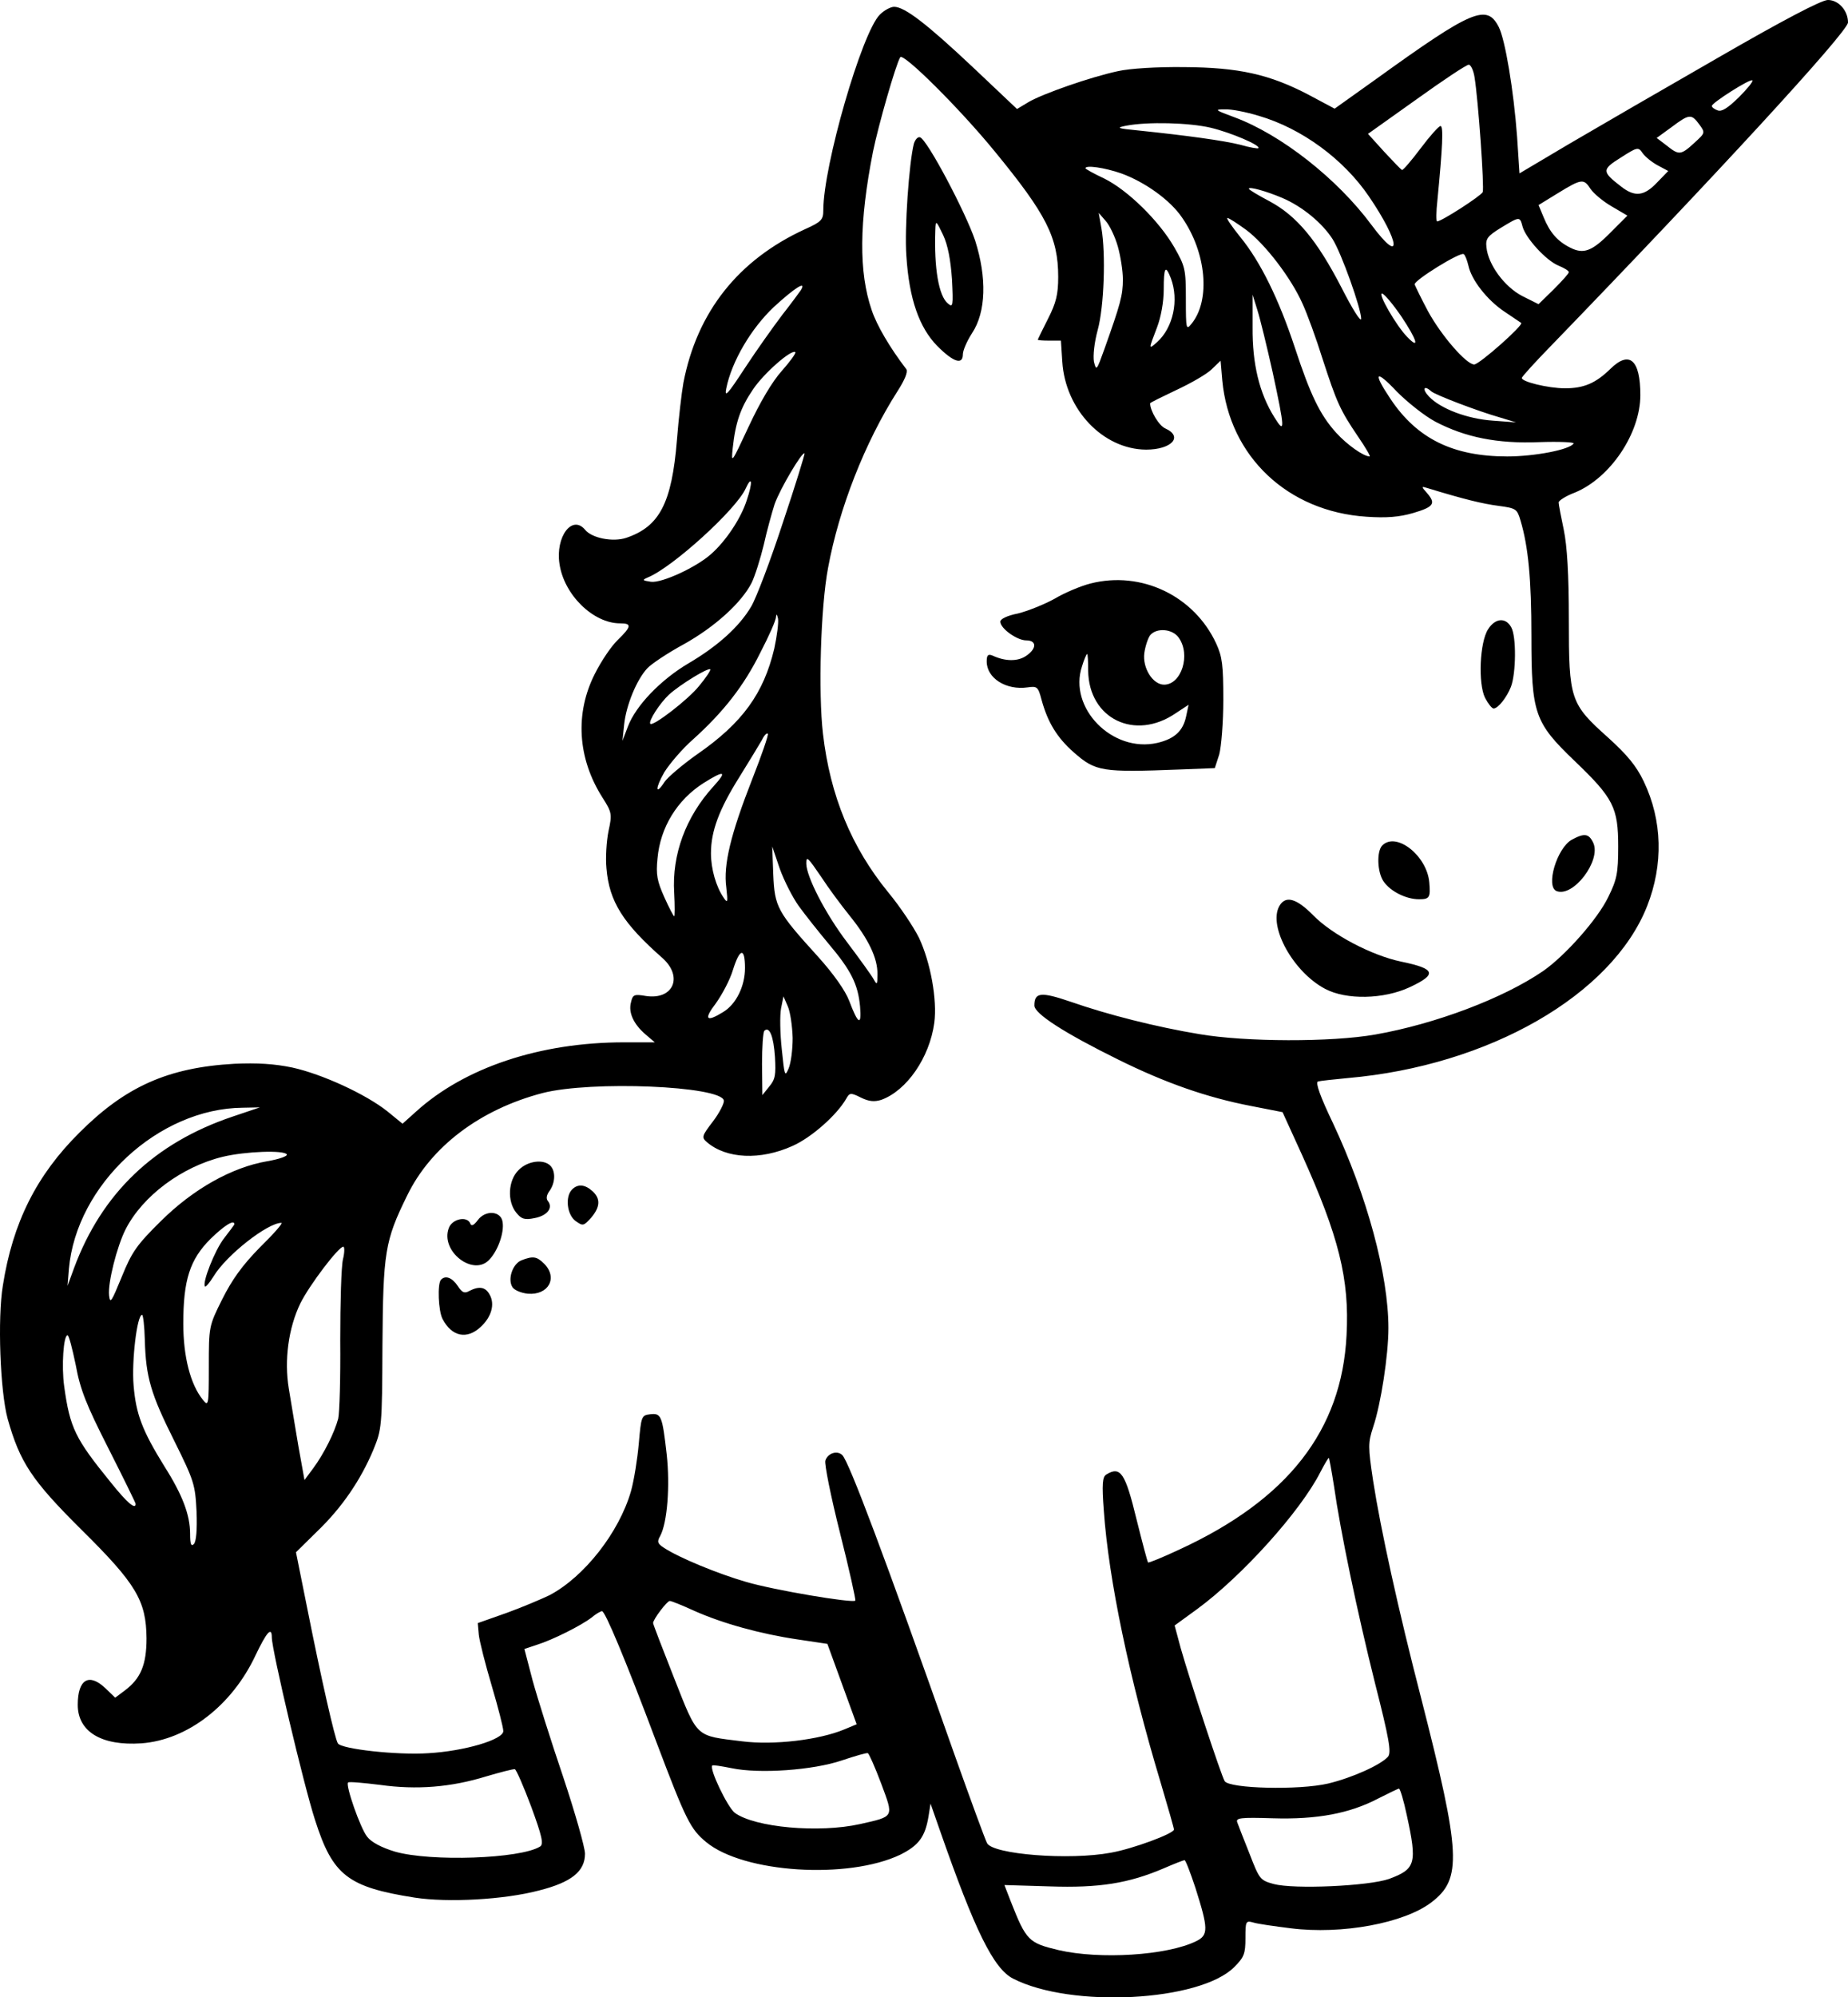 <?xml version="1.0" standalone="no"?>
<!DOCTYPE svg PUBLIC "-//W3C//DTD SVG 20010904//EN"
 "http://www.w3.org/TR/2001/REC-SVG-20010904/DTD/svg10.dtd">
<svg version="1.0" xmlns="http://www.w3.org/2000/svg"
 width="542.841pt" height="586.364pt" viewBox="0 0 542.841 586.364"
 preserveAspectRatio="xMidYMid meet">
<g transform="translate(-221.159,804) scale(0.1,-0.1)"
fill="#000000" stroke="none">
<path d="M7259 7871 c-162 -93 -359 -207 -439 -254 l-145 -86 -7 107 c-10 136
-35 286 -54 323 -35 68 -77 51 -360 -153 l-122 -87 -75 40 c-116 61 -207 81
-367 82 -79 1 -160 -4 -195 -12 -83 -18 -219 -66 -261 -90 l-35 -21 -129 122
c-136 128 -201 178 -232 178 -10 0 -29 -10 -42 -23 -53 -53 -166 -444 -166
-574 0 -28 -5 -34 -54 -56 -196 -90 -317 -243 -357 -451 -5 -28 -14 -104 -19
-168 -15 -185 -51 -254 -149 -287 -39 -13 -101 -1 -121 24 -38 45 -87 -21 -75
-100 13 -91 99 -175 178 -175 35 0 34 -9 -7 -49 -19 -18 -49 -63 -67 -99 -59
-116 -51 -248 22 -363 28 -44 29 -49 18 -99 -6 -30 -9 -79 -6 -109 8 -98 49
-162 165 -264 61 -55 31 -123 -49 -111 -35 6 -39 4 -44 -19 -8 -30 8 -64 43
-94 l27 -23 -90 0 c-247 0 -469 -74 -612 -204 l-39 -35 -44 36 c-64 51 -193
110 -280 129 -53 11 -103 14 -170 11 -195 -11 -320 -67 -455 -202 -126 -125
-196 -264 -225 -449 -16 -96 -8 -310 14 -391 36 -128 71 -181 216 -325 162
-160 191 -209 192 -320 0 -77 -17 -118 -64 -153 l-28 -21 -28 27 c-49 47 -82
27 -82 -48 0 -79 70 -121 187 -113 135 10 266 111 335 258 33 69 48 86 48 53
0 -37 94 -435 127 -536 52 -163 96 -197 293 -228 98 -15 263 -6 365 21 95 24
135 56 135 108 0 18 -29 120 -64 225 -36 106 -76 233 -90 284 l-24 92 36 12
c48 15 131 57 161 80 13 11 27 19 31 19 9 0 68 -140 160 -385 87 -230 100
-255 146 -293 110 -91 417 -110 570 -37 54 27 73 52 83 112 l6 38 28 -80 c102
-292 157 -405 215 -434 170 -87 548 -67 649 34 29 29 33 39 33 85 0 50 1 52
23 46 12 -4 62 -11 110 -17 150 -19 333 15 413 76 91 69 87 142 -30 600 -67
259 -119 496 -141 638 -15 100 -15 111 0 157 23 68 45 212 45 291 0 157 -63
389 -163 602 -37 77 -52 119 -44 122 7 2 46 6 87 10 415 36 777 244 880 505
48 122 45 251 -10 366 -22 46 -49 78 -104 128 -112 100 -116 112 -116 347 0
133 -5 216 -15 264 -8 38 -15 74 -15 80 0 5 21 19 48 29 104 43 192 174 192
286 0 104 -32 132 -88 77 -43 -42 -78 -57 -133 -57 -50 0 -131 20 -127 31 2 5
39 46 83 91 481 497 875 925 875 952 0 35 -28 66 -59 66 -19 0 -133 -60 -322
-169z m-2125 -276 c151 -184 186 -252 186 -368 0 -51 -6 -76 -30 -123 -16 -32
-30 -60 -30 -61 0 -2 15 -3 34 -3 l34 0 4 -62 c9 -141 120 -257 246 -258 75 0
110 38 57 62 -19 8 -45 52 -45 74 0 2 35 19 77 39 43 20 90 47 104 61 l26 25
5 -58 c21 -223 192 -385 424 -400 58 -4 96 -1 137 11 61 18 67 28 40 59 -17
19 -17 20 2 14 108 -33 162 -46 208 -52 52 -7 55 -9 65 -43 23 -77 32 -173 32
-339 0 -228 9 -254 127 -367 114 -109 128 -137 128 -251 0 -79 -4 -97 -29
-148 -31 -65 -127 -173 -192 -218 -117 -80 -316 -155 -492 -186 -130 -23 -382
-22 -517 1 -127 21 -269 57 -378 95 -88 30 -107 28 -107 -11 0 -24 89 -81 245
-158 139 -69 262 -112 392 -137 l92 -18 57 -125 c108 -239 140 -365 131 -530
-14 -279 -172 -482 -491 -629 -49 -23 -91 -40 -92 -38 -2 2 -17 59 -34 127
-33 136 -47 157 -89 131 -11 -7 -13 -28 -7 -106 14 -201 75 -493 166 -795 22
-74 40 -137 40 -141 0 -12 -122 -57 -185 -68 -122 -23 -347 -5 -364 28 -5 9
-48 126 -96 261 -207 587 -309 857 -329 878 -15 15 -43 6 -50 -16 -3 -10 16
-105 43 -212 27 -107 47 -197 45 -199 -8 -8 -240 31 -321 55 -83 24 -197 71
-241 100 -19 12 -21 18 -11 35 21 40 29 147 19 239 -13 114 -16 122 -49 118
-25 -3 -26 -6 -33 -86 -4 -45 -14 -108 -23 -140 -35 -121 -137 -251 -239 -305
-23 -11 -79 -35 -126 -52 l-85 -30 3 -34 c2 -19 19 -86 38 -150 19 -64 34
-123 34 -133 0 -25 -114 -59 -221 -65 -90 -6 -255 12 -265 29 -9 14 -49 191
-89 392 l-34 169 62 61 c73 70 128 151 165 239 25 61 26 67 27 307 2 273 7
307 72 439 70 145 215 254 398 302 143 37 525 21 533 -22 1 -8 -13 -36 -32
-61 -33 -43 -34 -47 -18 -61 57 -49 157 -54 252 -11 56 25 130 91 157 138 10
18 13 19 43 4 24 -12 40 -13 60 -7 75 27 142 124 156 226 9 68 -11 178 -45
250 -16 32 -56 92 -90 133 -108 132 -171 284 -192 466 -14 120 -7 371 15 487
32 174 108 368 203 517 22 34 32 58 27 66 -49 64 -87 129 -102 174 -38 111
-37 257 4 465 16 78 67 256 80 277 9 14 176 -152 278 -277z m1409 218 c11 -67
29 -324 24 -337 -5 -11 -121 -86 -134 -86 -3 0 -3 28 1 63 15 155 18 217 9
217 -5 0 -31 -29 -58 -65 -27 -36 -52 -65 -55 -64 -3 1 -26 25 -52 53 l-48 53
142 101 c78 56 147 102 154 102 6 0 14 -17 17 -37z m776 -59 c-32 -31 -50 -43
-62 -38 -9 3 -17 9 -17 13 0 9 113 81 119 75 3 -3 -15 -25 -40 -50z m-1410
-54 c127 -37 250 -128 324 -237 92 -135 98 -205 7 -83 -100 135 -265 265 -403
316 -57 21 -59 23 -28 23 19 1 64 -8 100 -19z m1294 -25 c18 -25 18 -25 -15
-55 -39 -36 -45 -36 -81 -7 l-29 22 44 32 c52 39 58 39 81 8z m-1435 -10 c59
-14 148 -52 140 -60 -1 -2 -26 2 -53 10 -48 12 -155 27 -300 42 -62 6 -66 8
-35 14 63 12 184 9 248 -6z m1314 -111 l30 -16 -33 -34 c-38 -40 -65 -43 -105
-12 -57 44 -58 50 -2 85 50 32 52 32 65 13 8 -11 28 -27 45 -36z m-1577 -23
c69 -25 144 -78 179 -130 71 -102 84 -242 28 -311 -16 -20 -17 -18 -17 72 0
88 -2 96 -34 152 -45 78 -137 168 -206 202 -30 14 -55 28 -55 30 0 10 56 2
105 -15z m1379 -46 c9 -13 36 -36 62 -51 l46 -27 -49 -49 c-55 -56 -80 -65
-119 -45 -38 19 -60 45 -78 89 l-15 36 57 35 c70 43 76 43 96 12z m-906 -26
c59 -25 118 -74 148 -121 26 -41 84 -204 84 -234 -1 -11 -27 31 -58 92 -72
139 -131 210 -211 253 -34 18 -61 34 -61 37 0 7 51 -7 98 -27z m-483 -142 c8
-28 15 -72 15 -97 0 -47 -7 -72 -54 -204 -23 -64 -24 -66 -31 -38 -3 18 1 56
11 93 19 69 24 224 11 299 l-8 45 20 -23 c12 -13 28 -47 36 -75z m376 49 c56
-41 133 -142 166 -216 14 -30 41 -104 60 -165 41 -126 51 -149 104 -227 22
-32 37 -58 34 -58 -18 0 -66 34 -98 69 -48 53 -76 111 -122 251 -47 142 -101
252 -160 324 -25 31 -42 56 -38 56 5 0 29 -16 54 -34z m813 9 c9 -34 69 -100
106 -115 17 -7 30 -15 30 -19 0 -4 -20 -26 -45 -51 l-44 -43 -48 24 c-52 27
-100 92 -105 143 -3 25 3 33 42 57 56 34 56 34 64 4z m-159 -115 c9 -42 55
-101 106 -135 24 -16 46 -31 49 -33 8 -6 -123 -122 -138 -122 -23 0 -96 84
-135 155 -21 39 -38 75 -40 80 -2 12 134 96 144 89 4 -2 10 -17 14 -34z m-874
-37 c24 -64 7 -144 -40 -187 -26 -23 -26 -23 -1 42 12 31 20 76 20 112 0 66 5
74 21 33z m-1087 -35 c-5 -7 -29 -40 -55 -73 -25 -33 -75 -103 -109 -155 -51
-78 -61 -89 -55 -60 16 79 73 176 140 239 61 56 97 79 79 49z m1764 -77 c46
-69 55 -99 18 -61 -33 33 -90 133 -74 128 7 -2 32 -32 56 -67z m-378 -164 c36
-167 37 -184 5 -132 -44 70 -65 157 -64 264 l0 96 14 -45 c8 -25 28 -107 45
-183z m-1442 4 c-28 -31 -64 -92 -97 -163 -51 -109 -52 -111 -47 -63 8 75 23
118 59 171 31 47 114 120 125 110 2 -3 -16 -28 -40 -55z m1920 -149 c88 -46
182 -65 305 -60 58 2 103 0 101 -4 -11 -18 -114 -38 -195 -38 -159 0 -265 52
-343 169 -53 79 -44 88 19 21 31 -31 81 -71 113 -88z m-12 89 c11 -10 136 -58
203 -77 l46 -14 -67 5 c-76 5 -155 35 -189 71 -21 22 -15 35 7 15z m-1905
-386 c-36 -110 -78 -221 -93 -246 -35 -59 -98 -116 -185 -167 -81 -48 -154
-124 -177 -185 l-16 -42 5 48 c6 57 37 132 68 165 12 13 60 45 106 70 92 51
170 122 200 180 10 20 26 71 36 112 9 41 24 95 32 120 16 45 81 155 88 149 1
-2 -27 -94 -64 -204z m-106 66 c-17 -53 -61 -119 -104 -157 -43 -39 -145 -86
-177 -82 -26 4 -27 5 -9 13 73 30 260 200 287 261 19 41 21 18 3 -35z m81
-435 c-31 -131 -93 -218 -226 -310 -44 -31 -87 -68 -96 -81 -28 -43 -28 -19
-1 28 15 24 52 68 84 96 90 81 150 158 198 255 25 48 46 95 46 105 1 10 3 8 6
-5 2 -12 -3 -51 -11 -88z m-221 -110 c-32 -40 -135 -119 -143 -111 -7 7 28 61
55 86 32 29 115 80 121 74 2 -2 -12 -24 -33 -49z m156 -274 c-63 -161 -85
-251 -76 -317 5 -45 4 -48 -8 -30 -22 32 -37 84 -37 130 0 65 24 129 83 223
30 48 60 98 67 110 6 13 14 21 17 18 3 -2 -18 -63 -46 -134z m-114 -21 c-81
-89 -122 -200 -115 -312 2 -38 2 -69 0 -69 -2 0 -15 25 -29 56 -21 47 -25 66
-20 114 8 91 58 172 135 221 62 39 71 36 29 -10z m251 -351 c18 -25 57 -74 87
-110 67 -79 87 -120 93 -185 5 -59 -6 -52 -32 17 -11 29 -45 78 -92 130 -119
131 -127 145 -131 241 l-3 82 22 -65 c13 -36 38 -85 56 -110z m67 84 c20 -31
58 -82 83 -113 54 -67 82 -124 81 -171 0 -31 -1 -33 -11 -15 -6 11 -42 61 -79
110 -63 83 -119 192 -119 230 0 23 4 19 45 -41z m-225 -266 c0 -53 -26 -106
-64 -129 -50 -31 -58 -22 -22 25 18 25 42 69 51 100 20 63 35 65 35 4z m140
-205 c0 -34 -5 -74 -12 -90 -11 -26 -12 -21 -20 57 -5 46 -6 100 -2 120 l7 35
13 -30 c7 -16 13 -58 14 -92z m-52 -56 c3 -52 1 -66 -17 -87 l-20 -25 -1 91
c0 50 3 94 7 98 15 14 27 -17 31 -77z m-1593 -175 c-229 -77 -384 -224 -466
-445 l-19 -52 4 50 c22 247 263 471 511 473 l50 1 -80 -27z m159 -111 c3 -5
-22 -14 -57 -20 -105 -18 -218 -82 -312 -175 -72 -71 -86 -91 -116 -165 -30
-73 -34 -80 -37 -54 -4 37 23 143 48 193 50 99 166 185 286 214 67 16 180 20
188 7z m-154 -205 c0 -2 -14 -20 -30 -41 -27 -34 -66 -133 -56 -142 2 -2 13
11 25 30 38 63 159 157 199 157 6 0 -23 -33 -63 -72 -52 -53 -82 -95 -111
-153 -39 -78 -39 -80 -39 -198 0 -112 -1 -117 -17 -97 -37 45 -58 127 -58 224
0 128 19 188 80 249 40 39 70 58 70 43z m319 -103 c-5 -21 -8 -128 -8 -238 1
-110 -2 -213 -6 -230 -11 -41 -42 -103 -73 -145 l-26 -35 -18 100 c-9 55 -22
130 -28 168 -14 84 -1 179 34 251 27 54 112 166 126 166 4 0 4 -17 -1 -37z
m-582 -237 c3 -110 18 -159 86 -295 59 -119 62 -129 66 -209 2 -53 -1 -88 -8
-95 -8 -8 -11 0 -11 30 0 55 -22 114 -76 199 -65 105 -83 153 -90 237 -6 71
10 207 25 207 3 0 7 -33 8 -74z m-203 -73 c13 -72 31 -117 96 -245 44 -87 80
-160 80 -163 0 -18 -25 3 -73 63 -104 128 -120 159 -137 283 -8 58 -2 149 10
149 4 0 14 -39 24 -87z m3696 -355 c19 -134 68 -369 121 -581 41 -161 48 -201
38 -214 -21 -24 -105 -62 -176 -79 -85 -20 -290 -15 -304 7 -10 16 -101 292
-129 390 l-18 67 66 48 c131 96 303 286 362 402 12 23 23 42 25 42 1 0 8 -37
15 -82z m-1879 -367 c83 -37 195 -68 304 -84 l87 -13 43 -118 43 -118 -36 -15
c-74 -31 -208 -47 -301 -35 -138 17 -129 8 -199 185 -34 86 -62 159 -62 162 0
11 41 65 49 65 5 0 37 -13 72 -29z m549 -507 c37 -100 40 -96 -62 -119 -121
-27 -309 -10 -368 33 -21 16 -76 130 -66 139 2 2 27 -2 57 -8 81 -17 239 -6
324 23 39 13 73 23 76 21 3 -1 21 -41 39 -89z m-1028 -68 c32 -87 37 -110 26
-117 -58 -36 -321 -45 -426 -15 -40 12 -70 28 -82 44 -20 25 -64 151 -56 159
3 3 45 -1 94 -7 108 -15 208 -7 312 25 41 12 79 22 84 21 4 -1 26 -51 48 -110z
m2572 -25 c31 -142 26 -158 -52 -187 -60 -21 -279 -31 -339 -15 -40 11 -42 14
-71 89 -17 42 -33 84 -36 92 -5 13 9 15 104 12 130 -4 226 14 310 58 30 15 58
29 61 29 3 1 14 -35 23 -78z m-621 -213 c38 -120 39 -139 2 -157 -86 -42 -283
-54 -404 -26 -88 21 -95 28 -140 142 l-19 49 133 -4 c145 -5 232 9 335 53 30
13 58 24 61 24 3 1 17 -36 32 -81z"/>
<path d="M4896 7618 c-14 -55 -28 -250 -22 -329 8 -127 38 -211 91 -265 48
-48 75 -56 75 -24 0 11 12 39 27 62 41 62 44 162 9 272 -28 83 -141 297 -162
303 -6 2 -14 -6 -18 -19z m112 -398 c4 -78 3 -84 -12 -71 -27 22 -41 104 -37
216 1 29 2 29 23 -15 14 -30 22 -73 26 -130z"/>
<path d="M5415 6327 c-28 -7 -76 -27 -106 -45 -31 -17 -79 -36 -107 -43 -31
-6 -52 -16 -52 -24 0 -20 49 -55 76 -55 32 0 31 -25 -1 -46 -24 -16 -60 -16
-97 1 -14 6 -18 2 -18 -17 0 -49 57 -85 120 -76 28 4 31 2 41 -36 18 -66 45
-111 95 -155 64 -56 81 -59 312 -50 l102 4 13 40 c6 22 12 94 12 160 0 102 -3
127 -21 166 -65 140 -220 214 -369 176z m259 -159 c36 -50 8 -138 -43 -138
-33 0 -64 49 -58 93 3 21 11 44 17 52 19 23 66 19 84 -7z m-266 -97 c2 -141
137 -207 257 -125 l38 25 -7 -33 c-9 -44 -34 -67 -85 -79 -132 -30 -262 103
-221 225 6 20 13 36 15 36 2 0 3 -22 3 -49z"/>
<path d="M6583 6193 c-25 -38 -30 -160 -9 -202 9 -17 20 -31 25 -31 13 0 39
33 51 64 15 40 16 147 1 174 -16 30 -47 28 -68 -5z"/>
<path d="M6829 5575 c-44 -24 -78 -138 -45 -151 49 -19 131 89 108 141 -13 28
-26 30 -63 10z"/>
<path d="M6272 5558 c-17 -17 -15 -79 4 -106 20 -29 66 -52 104 -52 31 0 34 5
30 50 -7 78 -97 149 -138 108z"/>
<path d="M5969 5379 c-32 -60 42 -193 135 -242 62 -33 172 -31 249 5 81 38 76
54 -26 75 -86 18 -202 79 -257 135 -51 52 -83 60 -101 27z"/>
<path d="M3735 4605 c-31 -30 -34 -92 -7 -125 15 -19 25 -22 54 -16 37 7 55
30 39 50 -6 7 -4 18 5 30 17 24 18 58 2 74 -20 20 -67 14 -93 -13z"/>
<path d="M3892 4548 c-21 -21 -15 -75 11 -93 21 -15 23 -14 45 10 27 32 28 56
4 78 -22 20 -43 22 -60 5z"/>
<path d="M3615 4458 c-11 -15 -19 -19 -22 -10 -9 23 -53 14 -63 -13 -26 -68
72 -144 119 -93 25 26 44 79 39 110 -4 33 -50 37 -73 6z"/>
<path d="M3743 4340 c-26 -11 -41 -56 -26 -79 6 -9 26 -17 45 -19 61 -5 89 47
48 88 -22 22 -33 23 -67 10z"/>
<path d="M3507 4283 c-11 -11 -8 -93 5 -116 27 -51 71 -60 111 -23 32 29 43
67 27 95 -12 23 -31 26 -60 11 -14 -8 -21 -5 -34 15 -16 24 -36 32 -49 18z"/>
</g>
</svg>
